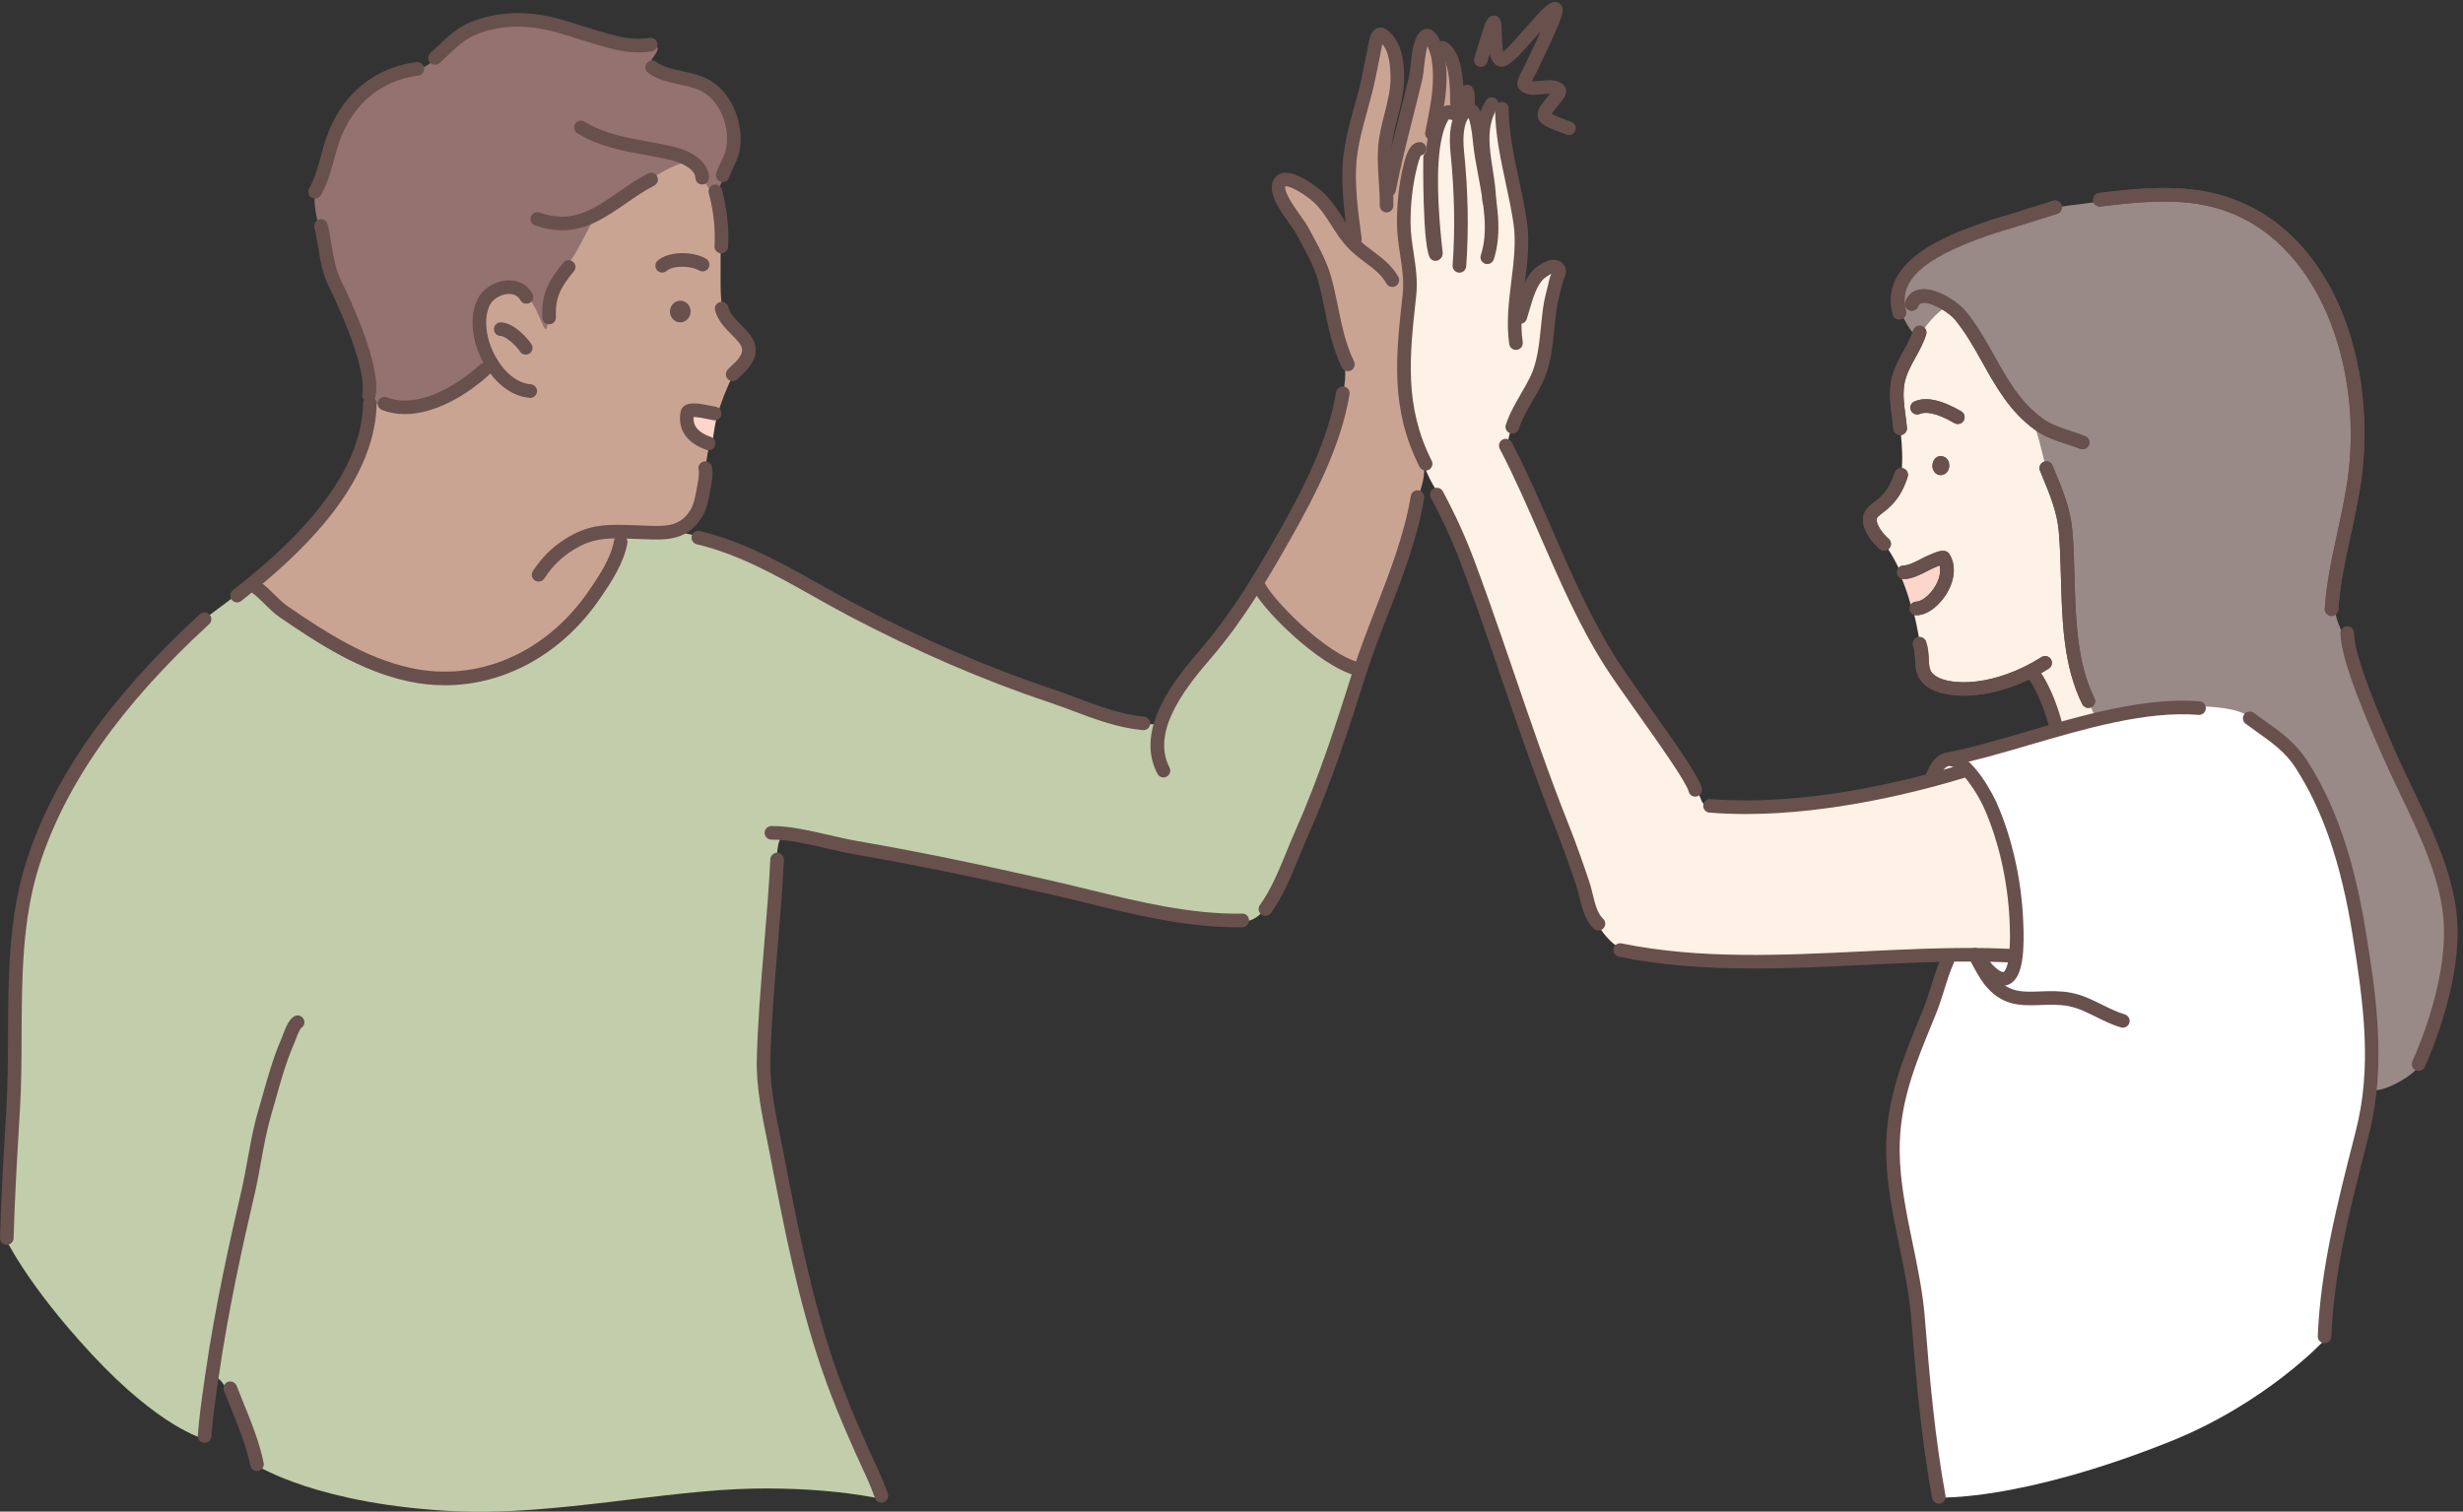 <?xml version="1.0" encoding="UTF-8"?><svg xmlns="http://www.w3.org/2000/svg" xmlns:xlink="http://www.w3.org/1999/xlink" height="307.6" preserveAspectRatio="xMidYMid meet" version="1.0" viewBox="-0.0 -0.4 501.1 307.6" width="501.1" zoomAndPan="magnify"><rect x="-0.0" y="-0.4" width="501.1" height="307.6" fill="#333333" stroke="none"/><defs><clipPath id="a"><path d="M 1 107 L 277 107 L 277 307.23 L 1 307.23 Z M 1 107"/></clipPath></defs><g><g id="change1_1"><path d="M 75.324 79.703 C 75.324 61.082 103.445 20.781 122.492 20.781 C 131.684 20.781 140.762 26.574 144.336 34.988 C 148.168 44.012 145.672 57.152 147.098 63.172 C 147.527 64.992 152.559 68.758 152.512 70.562 C 152.449 72.91 150.656 73.332 148.957 76.391 C 147.199 79.555 143.406 89.961 143.355 98 C 143.336 101.316 143.461 109.18 129.047 108.02 C 127.086 107.863 126.25 107.785 125.129 113.289 C 124.191 117.891 105.309 142.43 98.551 142.023 C 88.633 141.434 58.984 129.051 51.633 118.688 C 50.668 117.328 55.965 114.867 63.297 107.191 C 69.383 100.824 75.324 91.109 75.324 79.703" fill="#c9a493" fill-rule="evenodd"/></g><g id="change1_2"><path d="M 255.504 118.617 C 255.504 118.617 263.773 105.188 266.109 99.836 C 268.445 94.484 272.535 85.434 273.02 81.539 C 273.508 77.648 274.09 76.094 273.312 72.492 C 272.535 68.891 271.66 64.316 270.004 59.16 C 268.352 54 269.031 53.223 266.305 48.844 C 263.582 44.465 262.414 43.59 261.148 40.766 C 259.883 37.945 259.492 35.219 262.121 36.289 C 264.75 37.359 267.375 38.723 269.227 40.766 C 271.074 42.809 272.727 45.633 273.898 46.898 C 275.062 48.16 275.648 46.02 275.258 43.102 C 274.871 40.184 274.383 35.316 274.578 32.398 C 274.77 29.477 275.648 26.168 276.621 22.082 C 277.594 17.992 278.957 14.395 279.348 11.57 C 279.734 8.75 280.414 5.344 281.875 7.68 C 283.336 10.016 284.895 11.961 284.504 15.27 C 284.113 18.578 282.656 23.539 282.266 26.754 C 281.875 29.965 281.777 32.883 282.07 35.805 C 282.363 38.723 283.434 34.441 284.211 31.23 C 284.992 28.02 286.449 21.887 286.938 19.551 C 287.422 17.215 288.363 11.715 288.867 9.219 C 289.371 6.719 290.273 5.77 291.047 7.758 C 291.82 9.746 293.082 11.004 293.773 9.984 C 294.465 8.969 295.129 10.27 295.535 11.562 C 295.945 12.855 295.922 14.27 296.379 16.461 C 296.832 18.652 296.711 20.082 297.605 19.082 C 298.5 18.082 298.906 18.422 298.957 19.672 C 299.008 20.922 298.457 21.863 297.938 22.402 C 297.422 22.938 296.723 23.301 295.633 22.773 C 294.539 22.242 293.977 22.484 293.211 23.668 C 292.445 24.848 292.215 26.242 291.684 28.242 C 291.148 30.238 291.262 30.625 290.195 30.242 C 289.125 29.863 287.453 29.332 286.824 32.801 C 286.195 36.266 284.934 40.047 285.406 44.141 C 285.879 48.238 287.062 51.309 286.902 54.934 C 286.746 58.559 285.957 62.73 285.562 68.09 C 285.172 73.445 284.305 75.887 286.035 81.559 C 287.77 87.23 289.266 89.75 289.66 93.297 C 290.055 96.84 289.266 98.18 288.242 101.883 C 287.219 105.582 284.828 114.91 282.84 119.676 C 280.848 124.441 278.332 131.793 277.293 134.262 C 276.254 136.73 275.977 135.305 273.793 134.695 C 271.605 134.086 267.781 131.359 264.867 128.672 C 261.957 125.98 259.238 123.746 258.023 121.918 C 256.816 120.094 255.504 118.617 255.504 118.617" fill="#c9a493" fill-rule="evenodd"/></g><g id="change2_1"><path d="M 386.828 95.953 C 387.477 90.746 386.172 84.039 385.922 81.449 C 385.457 76.738 386.008 74.977 390 68.184 C 391.633 65.402 393.898 61.051 398.297 61.051 C 411.664 61.051 439.875 81.887 439.875 98.762 C 439.875 107.945 442.93 132.367 437.051 144.547 C 433.043 152.848 419.832 153.191 418.469 148.027 C 417.418 144.039 414.168 135.738 413.188 136.312 C 409.852 138.266 402.703 140.512 396.59 139.648 C 388.648 138.523 391.16 133.844 390.695 130.973 C 388.695 118.574 385.527 112.777 382.398 109.023 C 379.914 106.039 379.551 104.715 381.375 103.035 C 384.82 99.855 386.676 97.16 386.828 95.953" fill="#fef1e5" fill-rule="evenodd"/></g><g id="change2_2"><path d="M 409.344 194.191 C 407.152 193.914 401.125 193.422 397.434 193.832 C 393.746 194.242 385.438 194.488 380.953 194.625 C 376.469 194.762 366.898 195.305 363.266 195.105 C 359.633 194.906 353.23 195.363 348.785 195.09 C 344.336 194.816 336.262 193.816 332.801 193.508 C 329.34 193.199 326.875 190.93 324.523 186.906 C 322.176 182.879 322.035 178.168 320.504 175.156 C 318.969 172.145 315.91 162.242 313.781 157.559 C 311.656 152.875 308.418 142.316 306.723 137.191 C 305.023 132.066 302.309 124.16 300.324 118.293 C 298.344 112.43 295.008 104.984 293.316 101.508 C 291.629 98.031 290.926 97.824 289.277 93.086 C 287.629 88.344 285.992 82.527 285.781 78.672 C 285.57 74.82 285.699 68.918 286.148 65.684 C 286.602 62.449 286.645 57.496 286.5 55.566 C 286.355 53.637 285.832 50.555 285.598 46.059 C 285.363 41.562 285.805 35.77 286.859 32.91 C 287.918 30.047 290.652 28.938 290.848 30.312 C 291.043 31.688 291.527 28.055 292.473 25.586 C 293.414 23.113 294.398 21.043 295.582 22.109 C 296.762 23.172 297.527 22.684 298.707 21.988 C 299.887 21.297 300.121 22.277 300.656 24.32 C 301.191 26.367 301.988 24.602 302.785 22.836 C 303.582 21.07 304.988 19.68 305.184 21.934 C 305.379 24.188 306.75 30.305 307.016 32.645 C 307.285 34.984 309.102 40.582 309.363 43.883 C 309.625 47.18 309.57 47.812 309.191 52.016 C 308.812 56.215 308.781 59.246 308.637 61.711 C 308.496 64.176 309.328 62.016 310.488 59.801 C 311.645 57.59 311.285 55.398 313.43 54.633 C 315.574 53.867 317.145 52.41 316.707 54.609 C 316.27 56.805 315.309 60.395 315.137 63.176 C 314.969 65.957 314.617 69.84 314.082 72.27 C 313.543 74.695 313.176 76.98 311.23 80.004 C 309.277 83.023 307.258 86.836 306.922 88.805 C 306.586 90.77 308.434 94.797 310.074 98.066 C 311.719 101.34 314.254 105.797 315.676 110 C 317.098 114.203 320.016 120.953 321.887 124.41 C 323.762 127.867 327.016 134.113 329.418 137.316 C 331.816 140.52 334.996 144.605 338.191 149.477 C 341.391 154.348 343.629 157.453 345.156 160.234 C 346.68 163.016 345.617 163.516 349.168 163.773 C 352.723 164.031 361.449 163.977 365.238 163.379 C 369.027 162.785 375.449 162.254 380.859 161.09 C 386.27 159.93 391.051 159.18 394.594 158.051 C 398.133 156.922 399.969 154.945 401.586 157.801 C 403.203 160.656 405.621 164.992 407.027 169.164 C 408.43 173.336 409.402 178.27 409.988 183.035 C 410.566 187.801 411.535 194.469 409.344 194.191" fill="#fef1e5" fill-rule="evenodd"/></g><g id="change3_1"><path d="M 145.957 83.637 C 145.957 83.637 141.34 82.965 140.441 83.074 C 139.547 83.188 139.289 84.492 139.887 85.945 C 140.48 87.398 141.34 88.703 142.977 89.449 C 144.617 90.195 145.062 90.156 145.027 89.301 C 144.988 88.441 145.957 83.637 145.957 83.637" fill="#fcd5cb" fill-rule="evenodd"/></g><g id="change3_2"><path d="M 388.953 123.488 C 388.953 123.488 388.148 120.059 386.578 116.543 C 386.355 116.047 387.508 116.184 389.391 115.391 C 391.273 114.594 392.793 113.734 393.891 113.363 C 394.988 112.992 396.191 113.379 395.98 115.062 C 395.77 116.742 395.566 117.793 394.75 119.789 C 394.023 121.559 393.145 122.578 391.863 123.039 C 390.578 123.496 388.953 123.488 388.953 123.488" fill="#fcd5cb" fill-rule="evenodd"/></g><g id="change4_1"><path d="M 85.055 13.688 C 86.324 13.266 87.348 12.844 88.977 11.152 C 90.609 9.465 92.719 7.535 94.711 6.266 C 96.703 5 101.469 3.973 103.883 3.672 C 106.297 3.371 109.859 3.551 113.477 4.879 C 117.098 6.207 116.012 5.906 121.141 7.23 C 126.27 8.559 127.961 9.344 130.676 8.859 C 133.391 8.379 134.414 8.98 133.453 10.43 C 132.484 11.879 131.566 12.816 133.199 13.781 C 134.828 14.746 136.379 15.051 139.516 15.773 C 142.652 16.496 144.836 17.434 146.043 19.004 C 147.246 20.57 147.977 21.23 148.582 23.809 C 149.188 26.391 150.078 28.785 149.199 30.816 C 148.32 32.844 147.59 35.438 146.824 36.699 C 146.055 37.965 146.164 40.926 145.289 39.5 C 144.41 38.074 143.586 37.305 143.035 35.77 C 142.488 34.23 142.598 33.297 140.844 32.695 C 139.086 32.09 135.465 34.176 133.27 35.438 C 131.074 36.699 129.812 37.805 127.035 39.648 C 124.258 41.492 122.539 41.828 120.938 44.18 C 119.332 46.531 118.281 49.285 116.719 51.672 C 115.148 54.062 114.676 54.688 113.516 56.965 C 112.352 59.238 111.473 60.195 111.523 62.727 C 111.57 65.254 111.359 67.746 110.547 65.988 C 109.734 64.234 108.695 61.234 107.371 60.215 C 106.047 59.191 103.582 56.895 101.758 58 C 99.926 59.109 98.098 59.262 97.961 61.754 C 97.824 64.246 97.547 68.133 98.547 70.289 C 99.543 72.449 99.988 73.254 98.855 74.395 C 97.727 75.535 95.488 77.359 92.984 78.914 C 90.477 80.473 86.551 82.098 84.25 82.23 C 81.949 82.367 77.684 82.301 76.266 81.621 C 74.84 80.945 75.426 79.379 75.109 77.355 C 74.789 75.336 73.762 70.938 72.809 68.441 C 71.855 65.941 70.273 62.457 68.57 58.492 C 66.867 54.531 66.867 52.828 65.957 49.734 C 65.043 46.645 63.633 41.52 64.086 39.344 C 64.543 37.164 65.375 35.711 66.117 32.977 C 66.859 30.242 68.414 25.426 69.637 23.172 C 70.852 20.922 73.949 17.812 76.234 16.512 C 78.523 15.211 79.895 14.488 81.551 14.16 C 83.207 13.84 83.789 14.109 85.055 13.688" fill="#94726f" fill-rule="evenodd"/></g><g id="change5_1"><path d="M 390.734 67.758 C 391.449 66.051 394.285 63.016 395.43 62.418 C 396.574 61.82 397.625 61.953 398.918 63.672 C 400.215 65.391 402.008 68.824 403.184 71.043 C 404.363 73.258 406.844 77.117 408.312 79.363 C 409.773 81.605 411.316 83.055 412.91 84.656 C 414.508 86.254 415.246 91.367 416.246 94.469 C 417.242 97.57 418.559 99.199 419.293 102.773 C 420.031 106.352 420.375 108.031 420.504 112.516 C 420.629 116.996 420.555 122.031 420.926 126.246 C 421.301 130.457 421.391 132.867 422.316 135.84 C 423.246 138.812 425.383 143.613 425.977 144.789 C 426.562 145.969 427.922 145.484 431.781 144.738 C 435.641 143.988 438.883 142.977 443.09 143.277 C 447.297 143.582 454.375 143.781 457.836 146.066 C 461.297 148.352 463.141 148.57 465.648 151.781 C 468.152 154.992 469.207 155.648 471.691 161.289 C 474.172 166.93 474.961 167.863 476.699 174.746 C 478.438 181.629 480.227 190.141 480.902 196.055 C 481.578 201.969 482.512 205.406 482.371 210.73 C 482.23 216.059 482.371 217.883 482.133 220.566 C 481.895 223.25 490.367 219.352 492.152 216.492 C 493.938 213.637 494.688 210.074 495.766 206.957 C 496.84 203.84 498.883 197.27 498.625 193.215 C 498.363 189.16 499 184.594 497.246 179.348 C 495.488 174.098 492.215 166.301 490.043 161.578 C 487.867 156.855 485.461 151.887 483.551 147.68 C 481.641 143.469 479.59 137.504 478.484 133.434 C 477.379 129.363 474.883 126.168 474.996 122.562 C 475.113 118.957 475.867 113.32 476.625 109.598 C 477.379 105.879 478.195 101.867 478.777 97.738 C 479.355 93.609 480.098 87.973 479.602 83.949 C 479.113 79.926 478.312 71.516 476.133 66.684 C 473.949 61.852 473.023 57.605 469.992 53.758 C 466.965 49.902 463.043 45.688 458.363 43.59 C 453.684 41.492 451.328 39.949 447.984 39.703 C 444.641 39.457 439.621 38.781 435.984 39.449 C 432.355 40.121 432.328 39.441 428.59 40.289 C 424.855 41.141 420.953 41.234 418.23 41.887 C 415.512 42.539 407.371 44.535 403.77 46.035 C 400.164 47.531 395.66 49.32 393.145 50.949 C 390.629 52.578 387.617 54.77 386.719 56.824 C 385.82 58.879 385.637 59.891 386.383 62.246 C 387.125 64.602 390.02 69.461 390.734 67.758" fill="#998987" fill-rule="evenodd"/></g><g id="change6_1"><path d="M 392.98 158.008 C 393.664 156.578 393.605 154.816 396.121 154.055 C 398.641 153.289 401.93 152.574 404.832 151.734 C 407.73 150.891 415.879 148.719 420.152 147.691 C 424.418 146.668 430.293 144.82 434.797 144.047 C 439.301 143.277 443.023 143.148 446.777 143.281 C 450.531 143.414 455.512 143.695 457.578 145.504 C 459.648 147.316 463.316 149.285 464.961 151.074 C 466.609 152.863 468.984 156.012 470.48 158.953 C 471.977 161.895 475.141 169.395 475.938 172.129 C 476.738 174.859 478.473 181.539 479.176 185.758 C 479.879 189.977 480.965 198.539 481.539 202.758 C 482.113 206.973 482.816 214.961 482.305 219.371 C 481.797 223.781 480.504 230.629 479.32 235.293 C 478.133 239.961 475.281 250.617 474.652 255.492 C 474.027 260.367 472.836 272.375 472.836 272.375 C 472.836 272.375 461.027 285.16 441.406 292.98 C 410.855 305.16 394.465 304.32 394.465 304.32 C 394.465 304.32 394.234 303.164 393.844 301.039 C 392.488 293.66 391.281 283.434 390.941 277.617 C 390.594 271.805 390.477 267.359 389.832 263.738 C 389.184 260.121 387.805 254.855 387.039 250.168 C 386.273 245.484 385.012 240.453 384.938 236.027 C 384.863 231.598 384.965 228.211 385.953 223.805 C 386.941 219.395 387.723 216.797 389.594 212.621 C 391.469 208.453 392.043 207 393.457 202.875 C 394.875 198.754 395.258 196.133 395.777 194.816 C 396.301 193.508 397.047 193.691 398.887 193.562 C 400.727 193.43 406.113 193.961 408.016 194.051 C 409.914 194.145 410.348 193.676 410.164 190.73 C 409.973 187.789 409.723 181.594 409.223 178.273 C 408.723 174.953 407.531 169.758 406.531 166.754 C 405.531 163.746 403.652 160.805 402.273 159.055 C 400.895 157.301 400.332 155.859 398.645 156.551 C 396.953 157.238 392.297 159.438 392.98 158.008" fill="#fff" fill-rule="evenodd"/></g><g clip-path="url(#a)" id="change7_1"><path d="M 40.734 126.18 C 40.734 126.18 48.938 120.074 50.09 119.172 C 51.242 118.266 52.266 119.543 53.418 120.699 C 54.566 121.852 58.184 124.941 60.812 126.652 C 63.434 128.359 69.094 131.605 72.758 133.363 C 76.422 135.121 80.863 137.121 84.996 137.469 C 89.129 137.816 93.562 137.961 96.621 137.285 C 99.68 136.609 104.598 135.223 107.816 132.984 C 111.035 130.746 113.91 128.684 116.188 126.301 C 118.469 123.914 119.449 122.664 121.371 119.648 C 123.289 116.633 125.184 113.586 125.566 111.684 C 125.953 109.777 125.41 108.207 127.285 108.23 C 129.164 108.254 133 108.773 135.449 108.238 C 137.898 107.703 139.773 108.137 142.004 108.738 C 144.234 109.344 147.906 110.629 152.867 113.074 C 157.828 115.523 164.891 119.391 170.188 122.215 C 175.488 125.039 181.656 128.129 185.855 130.121 C 190.055 132.117 197.863 135.332 202.234 137.227 C 206.602 139.121 211.105 140.34 214.215 141.586 C 217.32 142.832 219.195 143.797 222.781 144.699 C 226.371 145.598 229.93 146.977 232.375 146.922 C 234.824 146.871 235.465 147.508 236.527 145.379 C 237.594 143.25 239.043 140.121 241.777 136.496 C 244.512 132.875 246.398 131.062 249.027 127.691 C 251.652 124.32 253 121.879 254.234 120.074 C 255.469 118.27 255.555 118.715 256.188 120.055 C 256.824 121.395 259.695 124.391 262.512 126.871 C 265.328 129.352 266.887 131.473 269.602 132.949 C 272.312 134.426 274.062 135.449 275.258 135.938 C 276.453 136.43 276.137 136.637 275.68 137.934 C 275.223 139.227 273.773 145.465 271.996 149.977 C 270.219 154.488 269.402 157.082 267.516 162.105 C 265.625 167.125 264.164 169.371 262.555 173.629 C 260.945 177.891 259.309 181.402 257.867 183.734 C 256.422 186.066 254.977 186.941 252.918 187.199 C 250.859 187.461 244.477 187.395 237.301 186.004 C 230.125 184.621 225.719 183.316 220.336 182.008 C 214.953 180.703 207.938 179.316 203.125 178.176 C 198.312 177.035 192.93 176.055 187.301 174.914 C 181.676 173.773 179.801 174.098 175.23 172.957 C 170.664 171.816 167.078 170.836 162.918 170.102 C 158.758 169.367 158.473 169.391 158.027 173.836 C 157.582 178.281 157.191 183.961 156.707 189.422 C 156.223 194.883 155.801 200.414 155.496 203.93 C 155.195 207.441 154.566 214.414 154.988 217.758 C 155.418 221.102 155.598 225.723 156.57 230.039 C 157.543 234.355 159.551 245.176 160.34 248.641 C 161.129 252.102 163.277 262.766 165.605 269.801 C 167.934 276.836 167.895 279.832 170.559 285.074 C 173.227 290.316 176.328 298.25 177.25 300.215 C 178.176 302.176 179.34 304.641 179.34 304.641 C 179.34 304.641 169.621 302.262 153.547 302.508 C 135.445 302.789 112.707 308.008 92.93 307.133 C 64.867 305.887 52.207 297.789 52.207 297.789 C 52.207 297.789 51.668 296.176 50.539 292.906 C 49.41 289.633 47.672 285.395 46.688 283.34 C 45.703 281.285 43.359 277.762 42.77 281.535 C 42.184 285.309 41.441 292.355 41.441 292.355 C 41.441 292.355 32.738 290.305 18.668 275.172 C 5.348 260.84 1.008 251.387 1.008 251.387 C 1.008 251.387 1.023 246.453 1.207 241.258 C 1.395 236.059 2.609 220.953 2.625 214.492 C 2.637 208.023 2.316 202.691 2.652 197.66 C 2.984 192.629 3.848 183.465 5.246 178.258 C 6.641 173.055 10.949 163.16 13.844 158.52 C 16.738 153.883 20.988 147.355 24.504 143.148 C 28.016 138.938 30.672 136.059 33.645 132.984 C 36.621 129.906 40.734 126.18 40.734 126.18" fill="#c2cdab" fill-rule="evenodd"/></g><g id="change8_1"><path d="M 393.816 94.273 C 393.805 94.434 393.883 94.625 394.023 94.785 L 394.801 94.105 L 394.914 93.52 C 394.617 93.484 394.309 93.598 394.09 93.793 C 393.93 93.934 393.828 94.113 393.816 94.273 Z M 394.93 94.578 L 394.812 95.164 C 395.422 95.215 395.887 94.75 395.914 94.418 L 395.195 94.363 L 395.914 94.406 C 395.926 94.254 395.848 94.059 395.707 93.898 Z M 394.805 96.281 C 394.781 96.281 394.758 96.281 394.734 96.277 C 394.316 96.254 393.914 96.055 393.625 95.719 C 393.285 95.332 393.113 94.785 393.156 94.219 C 393.23 93.145 394.008 92.332 394.984 92.406 C 395.355 92.43 395.863 92.688 396.105 92.965 C 396.445 93.352 396.613 93.895 396.574 94.457 C 396.539 95.02 396.301 95.535 395.918 95.871 C 395.66 96.102 395.168 96.281 394.805 96.281" fill="#68504d"/></g><g id="change8_2"><path d="M 398.32 85.883 C 398.082 85.883 397.844 85.824 397.625 85.695 C 393.648 83.379 391.602 83.402 390.59 83.828 C 389.883 84.121 389.074 83.797 388.777 83.094 C 388.477 82.391 388.809 81.578 389.512 81.281 C 391.871 80.285 394.977 80.949 399.02 83.305 C 399.68 83.688 399.902 84.535 399.52 85.195 C 399.262 85.637 398.797 85.883 398.32 85.883" fill="#68504d"/></g><g id="change8_3"><path d="M 386.586 88.145 C 385.875 88.145 385.273 87.598 385.211 86.875 C 385.133 85.977 385.016 85.117 384.906 84.27 C 384.629 82.215 384.344 80.086 384.668 77.652 C 385.012 75.109 386.164 73.027 387.281 71.016 C 388.062 69.605 388.797 68.277 389.23 66.852 C 389.453 66.121 390.215 65.711 390.957 65.93 C 391.688 66.152 392.102 66.926 391.879 67.656 C 391.359 69.363 390.516 70.883 389.703 72.355 C 388.664 74.227 387.688 75.996 387.41 78.023 C 387.133 80.086 387.383 81.938 387.648 83.902 C 387.766 84.789 387.887 85.695 387.969 86.641 C 388.031 87.402 387.469 88.074 386.707 88.137 C 386.664 88.141 386.629 88.145 386.586 88.145" fill="#68504d"/></g><g id="change8_4"><path d="M 383.332 111.656 C 383.016 111.656 382.699 111.551 382.438 111.328 C 382.281 111.195 378.512 107.977 379.117 104.652 C 379.367 103.289 380.348 102.535 381.297 101.801 C 382.641 100.766 384.316 99.477 385.477 95.801 C 385.707 95.07 386.484 94.664 387.211 94.898 C 387.941 95.129 388.344 95.906 388.117 96.637 C 386.691 101.141 384.461 102.855 382.988 103.992 C 382.289 104.527 381.895 104.848 381.84 105.148 C 381.609 106.41 383.277 108.418 384.223 109.215 C 384.805 109.707 384.879 110.578 384.391 111.164 C 384.113 111.488 383.727 111.656 383.332 111.656" fill="#68504d"/></g><g id="change8_5"><path d="M 399.535 141.156 C 396.355 141.156 393.832 140.492 392.332 139.5 C 389.824 137.848 389.723 135.707 389.637 133.816 C 389.59 132.867 389.551 131.973 389.238 131.059 C 388.988 130.336 389.375 129.547 390.098 129.301 C 390.82 129.051 391.609 129.438 391.852 130.16 C 392.293 131.449 392.352 132.641 392.402 133.688 C 392.484 135.508 392.578 136.348 393.855 137.191 C 396.883 139.191 405.801 139.34 415.344 133.316 C 415.992 132.906 416.844 133.102 417.254 133.746 C 417.66 134.395 417.465 135.246 416.82 135.656 C 410.426 139.688 404.258 141.156 399.535 141.156" fill="#68504d"/></g><g id="change8_6"><path d="M 146.758 51.156 C 146.73 51.156 146.703 51.156 146.676 51.156 C 145.914 51.113 145.328 50.461 145.375 49.695 C 145.57 46.207 145.164 42.473 144.203 38.902 C 144 38.164 144.438 37.406 145.176 37.207 C 145.902 37.008 146.672 37.441 146.871 38.18 C 147.914 42.035 148.352 46.07 148.137 49.852 C 148.094 50.59 147.484 51.156 146.758 51.156" fill="#68504d"/></g><g id="change8_7"><path d="M 149.062 77.156 C 148.738 77.156 148.414 77.043 148.152 76.816 C 147.574 76.312 147.516 75.441 148.02 74.863 C 148.359 74.473 148.738 74.117 149.117 73.762 C 149.547 73.363 149.945 72.992 150.246 72.586 C 151.656 70.68 150.988 69.84 148.855 67.699 C 147.527 66.367 146.027 64.863 145.484 62.738 C 145.297 61.996 145.746 61.242 146.488 61.059 C 147.227 60.867 147.98 61.316 148.168 62.059 C 148.52 63.449 149.684 64.613 150.812 65.742 C 152.734 67.672 155.367 70.312 152.469 74.23 C 152.02 74.84 151.504 75.32 151.004 75.785 C 150.691 76.074 150.379 76.363 150.105 76.684 C 149.832 76.996 149.445 77.156 149.062 77.156" fill="#68504d"/></g><g id="change8_8"><path d="M 109.574 117.945 C 109.316 117.945 109.055 117.875 108.824 117.727 C 108.184 117.309 108 116.453 108.414 115.812 C 110.531 112.543 113.242 110.082 116.715 108.285 C 120.75 106.195 124.434 106.324 128.34 106.457 L 131.152 106.555 C 135.355 106.73 138.391 106.855 140.523 103.273 C 141.152 102.219 141.418 100.797 141.672 99.418 L 141.809 98.695 C 141.992 97.75 142.336 95.992 142.141 95.215 C 141.949 94.473 142.395 93.719 143.137 93.531 C 143.883 93.336 144.633 93.789 144.82 94.531 C 145.172 95.91 144.797 97.828 144.523 99.227 L 144.391 99.922 C 144.105 101.465 143.781 103.211 142.902 104.691 C 139.926 109.688 135.402 109.5 131.039 109.32 L 128.246 109.223 C 124.402 109.09 121.375 108.988 117.984 110.742 C 114.91 112.336 112.609 114.422 110.738 117.316 C 110.473 117.723 110.027 117.945 109.574 117.945" fill="#68504d"/></g><g id="change8_9"><path d="M 137.734 62.938 C 137.734 62.938 137.734 62.941 137.734 62.941 C 137.734 62.941 137.734 62.938 137.734 62.938 Z M 138.391 65.191 C 138.34 65.191 138.289 65.188 138.238 65.184 C 137.09 65.102 136.223 64.047 136.305 62.84 C 136.348 62.242 136.625 61.68 137.066 61.297 C 137.488 60.934 138.023 60.762 138.559 60.789 C 139.148 60.836 139.691 61.137 140.051 61.613 C 140.379 62.047 140.535 62.59 140.496 63.145 C 140.449 63.742 140.172 64.301 139.73 64.684 C 139.352 65.016 138.879 65.191 138.391 65.191" fill="#68504d"/></g><g id="change8_10"><path d="M 134.719 55.066 C 134.332 55.066 133.945 54.902 133.672 54.586 C 133.172 54.008 133.234 53.133 133.812 52.633 C 136.176 50.59 141.129 50.758 143.648 52.254 C 144.309 52.641 144.527 53.492 144.133 54.148 C 143.746 54.805 142.898 55.02 142.242 54.633 C 140.625 53.672 136.988 53.539 135.621 54.727 C 135.363 54.953 135.039 55.066 134.719 55.066" fill="#68504d"/></g><g id="change8_11"><path d="M 107.879 80.559 C 107.844 80.559 107.809 80.559 107.773 80.555 C 104.223 80.297 100.734 77.684 98.438 73.57 C 95.898 69.023 95.426 63.82 97.242 60.324 C 98.34 58.207 100.895 56.691 103.457 56.645 C 105.562 56.605 107.312 57.59 108.301 59.34 C 108.676 60.004 108.441 60.848 107.777 61.223 C 107.105 61.605 106.266 61.367 105.891 60.703 C 105.406 59.844 104.629 59.41 103.578 59.41 C 103.555 59.41 103.531 59.41 103.504 59.41 C 101.992 59.441 100.32 60.398 99.699 61.598 C 98.32 64.25 98.785 68.52 100.852 72.223 C 102.695 75.52 105.359 77.605 107.977 77.797 C 108.738 77.852 109.312 78.516 109.258 79.277 C 109.203 80.004 108.594 80.559 107.879 80.559" fill="#68504d"/></g><g id="change8_12"><path d="M 106.961 71.773 C 106.5 71.773 106.051 71.543 105.785 71.121 C 104.977 69.824 102.832 67.992 101.836 67.961 C 101.07 67.941 100.469 67.305 100.492 66.539 C 100.516 65.777 101.195 65.129 101.914 65.195 C 104.578 65.273 107.406 68.492 108.133 69.656 C 108.539 70.305 108.34 71.16 107.691 71.562 C 107.465 71.707 107.211 71.773 106.961 71.773" fill="#68504d"/></g><g id="change8_13"><path d="M 88.508 12.785 C 88.133 12.785 87.754 12.633 87.48 12.328 C 86.969 11.762 87.016 10.887 87.582 10.375 C 88.102 9.91 88.605 9.426 89.113 8.945 C 90.965 7.18 92.879 5.355 95.402 4.25 C 100.785 1.887 107.359 1.617 113.914 3.496 C 115.609 3.98 117.113 4.453 118.578 4.914 C 120.883 5.641 123.059 6.324 125.719 6.973 C 127.891 7.5 130.297 7.625 132.141 7.305 C 132.906 7.18 133.613 7.68 133.742 8.434 C 133.871 9.188 133.367 9.902 132.613 10.031 C 130.383 10.422 127.629 10.285 125.066 9.66 C 122.312 8.992 120.094 8.293 117.746 7.555 C 116.305 7.102 114.82 6.633 113.152 6.156 C 107.215 4.461 101.309 4.68 96.516 6.781 C 94.434 7.691 92.777 9.273 91.02 10.949 C 90.496 11.449 89.969 11.949 89.434 12.43 C 89.172 12.668 88.84 12.785 88.508 12.785" fill="#68504d"/></g><g id="change8_14"><path d="M 64.082 40.012 C 63.844 40.012 63.598 39.949 63.379 39.816 C 62.719 39.426 62.504 38.578 62.898 37.922 C 64.035 36.008 64.715 33.492 65.375 31.059 C 65.551 30.406 65.723 29.77 65.902 29.152 C 68.68 19.555 75.543 13.395 84.734 12.25 C 85.48 12.152 86.184 12.691 86.277 13.449 C 86.371 14.211 85.836 14.902 85.074 14.992 C 77.031 15.996 71.016 21.438 68.559 29.922 C 68.387 30.523 68.219 31.145 68.047 31.781 C 67.34 34.395 66.605 37.098 65.273 39.336 C 65.016 39.77 64.555 40.012 64.082 40.012" fill="#68504d"/></g><g id="change8_15"><path d="M 75.062 81.328 C 74.977 81.328 74.891 81.32 74.805 81.305 C 74.055 81.164 73.559 80.441 73.699 79.688 C 74.508 75.422 70.547 65.309 66.914 57.945 C 65.613 55.312 65.172 52.594 64.746 49.965 C 64.527 48.625 64.305 47.242 63.965 45.914 C 63.777 45.172 64.227 44.422 64.969 44.234 C 65.715 44.043 66.461 44.492 66.648 45.234 C 67.016 46.68 67.25 48.125 67.477 49.523 C 67.887 52.062 68.277 54.461 69.395 56.723 C 71.34 60.66 77.59 73.996 76.418 80.203 C 76.293 80.867 75.715 81.328 75.062 81.328" fill="#68504d"/></g><g id="change8_16"><path d="M 423.703 91.016 C 423.531 91.016 423.359 90.984 423.191 90.918 C 422.293 90.562 421.371 90.262 420.449 89.961 C 418.277 89.254 416.035 88.52 414.023 87.07 C 408.949 83.422 406.094 78.32 403.336 73.391 C 401.641 70.359 399.887 67.227 397.648 64.527 C 396.699 63.387 393.023 60.922 391.086 61.234 C 390.723 61.293 390.434 61.438 390.227 61.965 C 389.945 62.676 389.133 63.02 388.43 62.738 C 387.719 62.453 387.371 61.652 387.652 60.941 C 388.191 59.59 389.258 58.723 390.656 58.504 C 394.074 57.984 398.625 61.371 399.777 62.762 C 402.176 65.652 403.996 68.898 405.75 72.039 C 408.48 76.922 411.062 81.531 415.641 84.824 C 417.305 86.023 419.25 86.656 421.309 87.328 C 422.285 87.648 423.262 87.969 424.215 88.348 C 424.922 88.629 425.27 89.434 424.988 90.145 C 424.773 90.688 424.254 91.016 423.703 91.016" fill="#68504d"/></g><g id="change8_17"><path d="M 386.434 64.602 C 385.824 64.602 385.266 64.199 385.098 63.582 C 382.094 52.562 396.496 47.41 403.418 44.938 C 404.738 44.465 406.004 44.09 407.289 43.711 C 408.09 43.473 408.895 43.234 409.723 42.969 C 411.059 42.543 412.383 42.129 413.707 41.719 C 415.035 41.309 416.363 40.895 417.699 40.469 C 418.426 40.238 419.207 40.637 419.438 41.363 C 419.672 42.09 419.273 42.867 418.543 43.102 C 417.199 43.531 415.863 43.945 414.527 44.363 C 413.211 44.77 411.895 45.18 410.566 45.602 C 409.719 45.875 408.895 46.121 408.074 46.363 C 406.84 46.727 405.621 47.086 404.352 47.539 C 394.527 51.055 385.719 55.34 387.77 62.855 C 387.969 63.594 387.535 64.352 386.797 64.555 C 386.676 64.586 386.555 64.602 386.434 64.602" fill="#68504d"/></g><g id="change8_18"><path d="M 474.367 124.938 C 474.336 124.938 474.309 124.938 474.281 124.938 C 473.52 124.891 472.938 124.234 472.984 123.473 C 473.289 118.371 474.434 113.086 475.543 107.973 C 476.578 103.199 477.648 98.262 478.051 93.438 C 479.965 70.477 469.637 44.312 446.719 41.047 C 440.359 40.141 433.684 40.836 427.391 41.621 C 426.645 41.723 425.945 41.18 425.848 40.422 C 425.754 39.66 426.289 38.969 427.051 38.875 C 433.523 38.066 440.402 37.352 447.109 38.309 C 471.969 41.852 482.879 68.84 480.805 93.668 C 480.391 98.672 479.301 103.699 478.246 108.559 C 477.109 113.801 476.035 118.75 475.742 123.637 C 475.699 124.371 475.09 124.938 474.367 124.938" fill="#68504d"/></g><g id="change8_19"><path d="M 424.871 143.652 C 424.359 143.652 423.871 143.371 423.629 142.883 C 419.789 135.09 419.543 125.957 419.301 117.129 C 419.211 113.828 419.125 110.707 418.859 107.703 C 418.508 103.75 417.012 100.152 415.434 96.34 L 415.035 95.379 C 414.746 94.676 415.082 93.863 415.789 93.574 C 416.492 93.281 417.301 93.617 417.594 94.324 L 417.988 95.277 C 419.582 99.117 421.223 103.086 421.613 107.457 C 421.887 110.547 421.977 113.707 422.066 117.055 C 422.297 125.586 422.539 134.41 426.109 141.66 C 426.449 142.344 426.168 143.176 425.48 143.512 C 425.285 143.609 425.078 143.652 424.871 143.652" fill="#68504d"/></g><g id="change8_20"><path d="M 418.094 148.047 C 417.488 148.047 416.93 147.645 416.762 147.031 C 415.75 143.387 414.285 139.992 412.738 137.723 C 412.309 137.094 412.473 136.23 413.105 135.801 C 413.738 135.371 414.598 135.535 415.027 136.168 C 416.762 138.715 418.324 142.309 419.426 146.293 C 419.633 147.027 419.199 147.789 418.465 147.996 C 418.34 148.027 418.215 148.047 418.094 148.047" fill="#68504d"/></g><g id="change8_21"><path d="M 144.188 91.215 C 144.039 91.215 143.891 91.188 143.738 91.141 C 139.684 89.754 137.77 86.906 138.488 83.332 C 138.586 82.844 138.875 82.414 139.305 82.133 C 140.348 81.445 141.996 81.621 144.883 82.23 C 145.195 82.297 145.453 82.352 145.629 82.379 C 146.383 82.5 146.895 83.215 146.77 83.969 C 146.648 84.723 145.945 85.23 145.184 85.109 C 144.98 85.074 144.676 85.012 144.312 84.938 C 143.691 84.809 141.996 84.449 141.125 84.449 C 141.117 84.449 141.113 84.449 141.109 84.449 C 141.008 85.523 141.285 87.375 144.637 88.52 C 145.359 88.77 145.742 89.555 145.496 90.277 C 145.301 90.852 144.762 91.215 144.188 91.215" fill="#68504d"/></g><g id="change8_22"><path d="M 389.895 124.797 C 389.141 124.797 388.523 124.191 388.512 123.434 C 388.5 122.672 389.109 122.039 389.875 122.027 C 390.91 122.016 392.668 120.773 393.82 118.719 C 394.633 117.27 394.906 115.816 394.613 114.664 C 394.422 114.734 394.184 114.828 393.883 114.961 C 393.234 115.227 392.68 115.512 392.102 115.809 C 390.637 116.559 388.973 117.41 387.352 117.434 C 387.344 117.434 387.336 117.434 387.328 117.434 C 386.574 117.434 385.957 116.828 385.949 116.07 C 385.938 115.309 386.547 114.68 387.309 114.664 C 388.285 114.652 389.645 113.957 390.844 113.344 C 391.496 113.008 392.125 112.688 392.711 112.453 C 394.16 111.828 395.867 111.094 396.664 112.441 C 397.918 114.562 397.762 117.344 396.234 120.07 C 394.93 122.395 392.469 124.758 389.914 124.797 C 389.906 124.797 389.902 124.797 389.895 124.797" fill="#68504d"/></g><g id="change8_23"><path d="M 396.844 155.375 C 396.199 155.375 395.621 154.918 395.488 154.258 C 395.34 153.508 395.828 152.781 396.578 152.633 C 401.277 151.703 406.523 150.168 412.074 148.539 C 423.473 145.199 436.367 141.414 447.516 142.312 C 448.277 142.375 448.844 143.043 448.781 143.805 C 448.719 144.566 448.055 145.133 447.289 145.07 C 436.688 144.199 424.02 147.922 412.855 151.195 C 407.238 152.84 401.938 154.395 397.117 155.348 C 397.027 155.363 396.938 155.375 396.844 155.375" fill="#68504d"/></g><g id="change8_24"><path d="M 355.168 165.246 C 352.695 165.246 350.234 165.156 347.793 164.957 C 347.031 164.898 346.465 164.23 346.527 163.469 C 346.59 162.703 347.281 162.117 348.02 162.199 C 367.281 163.75 388.426 158.418 399.293 155.094 C 400.027 154.867 400.797 155.281 401.023 156.016 C 401.246 156.746 400.832 157.52 400.105 157.742 C 390.414 160.703 372.699 165.246 355.168 165.246" fill="#68504d"/></g><g id="change8_25"><path d="M 356.801 196.684 C 347.555 196.684 338.324 196.121 329.348 194.281 C 328.602 194.125 328.117 193.395 328.27 192.648 C 328.426 191.898 329.152 191.414 329.906 191.57 C 345.707 194.812 362.504 193.996 378.746 193.207 C 387.227 192.797 395.988 192.379 404.492 192.531 C 406.273 192.57 408.039 192.637 409.793 192.727 C 410.555 192.766 411.141 193.414 411.102 194.18 C 411.066 194.945 410.402 195.555 409.648 195.488 C 407.926 195.398 406.191 195.332 404.438 195.301 C 396.031 195.133 387.312 195.562 378.879 195.973 C 371.59 196.324 364.191 196.684 356.801 196.684" fill="#68504d"/></g><g id="change8_26"><path d="M 344.898 161.703 C 344.273 161.703 343.707 161.277 343.555 160.648 C 343.102 158.766 337.262 150.531 333 144.523 C 330.422 140.891 327.992 137.465 326.609 135.293 C 321.348 127.047 317.289 117.719 313.359 108.695 C 310.766 102.734 308.082 96.57 305.125 90.922 C 304.77 90.242 305.031 89.406 305.707 89.055 C 306.387 88.699 307.223 88.961 307.574 89.637 C 310.578 95.379 313.281 101.586 315.895 107.594 C 319.781 116.516 323.801 125.742 328.941 133.805 C 330.289 135.918 332.703 139.32 335.254 142.922 C 341.543 151.789 345.707 157.766 346.242 159.996 C 346.426 160.738 345.965 161.488 345.223 161.664 C 345.117 161.691 345.004 161.703 344.898 161.703" fill="#68504d"/></g><g id="change8_27"><path d="M 325.207 188.945 C 324.871 188.945 324.535 188.824 324.27 188.578 C 322.496 186.945 321.875 184.395 321.332 182.145 C 321.141 181.367 320.961 180.617 320.738 179.949 C 319.566 176.484 318.16 172.402 316.57 168.41 C 312.551 158.32 309.012 147.973 305.586 137.961 C 303.699 132.441 301.812 126.918 299.836 121.402 C 299.238 119.734 298.266 117.031 297.168 114.121 C 294.824 107.914 292.152 102.809 291.113 100.902 C 290.75 100.23 290.996 99.391 291.668 99.023 C 292.34 98.656 293.18 98.906 293.547 99.578 C 294.609 101.535 297.352 106.773 299.758 113.148 C 300.859 116.074 301.84 118.793 302.441 120.469 C 304.422 125.996 306.312 131.535 308.203 137.066 C 311.617 147.043 315.145 157.359 319.141 167.387 C 320.754 171.441 322.18 175.566 323.359 179.066 C 323.609 179.801 323.809 180.633 324.02 181.492 C 324.496 183.453 324.984 185.477 326.145 186.547 C 326.707 187.062 326.742 187.938 326.223 188.5 C 325.953 188.797 325.578 188.945 325.207 188.945" fill="#68504d"/></g><g id="change8_28"><path d="M 307.684 87.84 C 307.543 87.84 307.395 87.82 307.254 87.773 C 306.527 87.535 306.129 86.754 306.367 86.027 C 307.129 83.715 308.324 81.648 309.484 79.652 C 310.109 78.57 310.742 77.488 311.293 76.367 C 312.781 73.363 313.164 69.547 313.535 65.855 C 313.656 64.625 313.777 63.426 313.938 62.281 C 314.141 60.805 314.504 59.359 314.859 57.965 C 315 57.391 315.145 56.82 315.277 56.25 C 315.316 56.078 315.422 55.797 315.555 55.48 C 315.578 55.434 315.602 55.371 315.633 55.301 C 315.32 55.469 314.805 55.754 314.227 56.207 C 312.711 57.395 311.844 60.379 311.145 62.773 C 310.961 63.41 310.785 64.012 310.613 64.539 C 310.375 65.266 309.59 65.66 308.867 65.422 C 308.141 65.184 307.746 64.398 307.984 63.676 C 308.148 63.172 308.316 62.605 308.488 62.004 C 309.297 59.227 310.301 55.77 312.516 54.031 C 313.617 53.164 315.242 52.199 316.699 52.52 C 317.441 52.684 318.051 53.168 318.41 53.879 C 318.863 54.77 318.441 55.762 318.105 56.559 C 318.047 56.695 317.992 56.812 317.965 56.902 C 317.836 57.461 317.688 58.051 317.539 58.641 C 317.207 59.965 316.863 61.332 316.68 62.66 C 316.523 63.77 316.406 64.938 316.289 66.133 C 315.891 70.07 315.48 74.141 313.773 77.594 C 313.195 78.77 312.535 79.902 311.875 81.039 C 310.738 83 309.664 84.852 309 86.891 C 308.809 87.473 308.266 87.84 307.684 87.84" fill="#68504d"/></g><g id="change8_29"><path d="M 308.426 70.801 C 307.75 70.801 307.16 70.305 307.059 69.617 C 306.43 65.359 306.965 61.031 307.48 56.844 C 307.992 52.711 308.473 48.809 307.914 45.027 C 307.523 42.359 306.926 39.578 306.352 36.891 C 305.289 31.934 304.195 26.805 304.172 21.723 C 304.168 20.957 304.785 20.336 305.547 20.328 C 305.551 20.328 305.551 20.328 305.555 20.328 C 306.316 20.328 306.934 20.945 306.938 21.707 C 306.961 26.508 308.027 31.492 309.059 36.312 C 309.645 39.043 310.246 41.867 310.652 44.625 C 311.266 48.773 310.738 53.051 310.227 57.184 C 309.734 61.188 309.223 65.328 309.797 69.215 C 309.906 69.969 309.383 70.672 308.629 70.785 C 308.559 70.797 308.492 70.801 308.426 70.801" fill="#68504d"/></g><g id="change8_30"><path d="M 302.988 41.906 C 302.227 41.906 301.609 41.289 301.605 40.527 C 301.594 38.586 301.285 36.59 300.957 34.473 C 300.207 29.641 299.43 24.645 302.324 20.055 C 302.734 19.406 303.586 19.215 304.234 19.617 C 304.879 20.027 305.074 20.883 304.668 21.527 C 302.324 25.246 302.988 29.52 303.691 34.047 C 304.02 36.172 304.363 38.367 304.371 40.516 C 304.375 41.277 303.758 41.902 302.996 41.906 C 302.992 41.906 302.992 41.906 302.988 41.906" fill="#68504d"/></g><g id="change8_31"><path d="M 296.922 55.086 C 296.891 55.086 296.855 55.086 296.82 55.082 C 296.059 55.027 295.488 54.363 295.539 53.602 C 296.07 46.254 295.926 38.719 295.102 30.562 C 294.832 27.941 294.766 23.219 297.309 21.098 C 298.316 20.262 299.234 20.449 299.684 20.637 C 301.191 21.262 302.02 23.605 302.457 28.469 C 302.691 30.621 303.074 32.68 303.48 34.855 C 304.535 40.477 305.727 46.844 303.906 52.387 C 303.668 53.113 302.891 53.504 302.16 53.27 C 301.438 53.031 301.039 52.25 301.277 51.523 C 302.875 46.656 301.801 40.914 300.762 35.363 C 300.348 33.137 299.953 31.027 299.727 28.984 L 299.703 28.715 C 299.426 25.613 299.023 24.203 298.762 23.578 C 297.879 24.762 297.543 27.238 297.852 30.285 C 298.695 38.602 298.84 46.293 298.301 53.801 C 298.25 54.527 297.641 55.086 296.922 55.086" fill="#68504d"/></g><g id="change8_32"><path d="M 292.137 52.473 C 291.445 52.473 290.848 51.953 290.766 51.246 C 290.164 46.129 289.293 36.531 290.172 29.746 C 290.43 27.746 290.926 24.828 292.273 22.617 C 292.68 21.953 293.527 21.133 294.578 21.004 C 295.25 20.93 295.914 21.148 296.406 21.637 C 296.949 22.176 296.953 23.051 296.414 23.594 C 295.98 24.031 295.328 24.117 294.812 23.855 C 294.746 23.914 294.68 23.988 294.637 24.059 C 293.832 25.383 293.27 27.355 292.914 30.102 C 292.074 36.594 292.93 45.934 293.512 50.926 C 293.602 51.684 293.059 52.371 292.297 52.461 C 292.246 52.469 292.191 52.473 292.137 52.473" fill="#68504d"/></g><g id="change8_33"><path d="M 290.043 95.355 C 289.539 95.355 289.055 95.078 288.809 94.598 C 282.816 82.746 283.984 72.141 285.336 59.859 L 285.371 59.535 C 285.676 56.801 285.281 54.195 284.859 51.441 C 284.547 49.371 284.223 47.23 284.215 45.016 C 284.191 40.871 284.652 36.848 285.582 33.055 C 286.094 30.945 286.848 28.793 288.613 28.531 C 289.367 28.41 290.07 28.941 290.184 29.699 C 290.293 30.453 289.773 31.156 289.02 31.27 C 289.129 31.273 288.758 31.699 288.281 33.672 C 287.395 37.285 286.961 41.086 286.98 45.004 C 286.988 47.016 287.285 48.965 287.598 51.023 C 288.023 53.84 288.465 56.742 288.125 59.84 L 288.086 60.164 C 286.785 72.008 285.66 82.234 291.277 93.348 C 291.621 94.031 291.352 94.863 290.668 95.211 C 290.469 95.309 290.258 95.355 290.043 95.355" fill="#68504d"/></g><g id="change8_34"><path d="M 292.055 52.676 C 291.703 52.676 291.348 52.543 291.082 52.277 C 289.352 50.562 289.562 31.836 289.566 31.648 C 289.582 30.891 290.199 30.289 290.949 30.289 C 290.957 30.289 290.969 30.289 290.977 30.289 C 291.738 30.305 292.348 30.938 292.332 31.699 C 292.188 39.484 292.711 49.062 293.203 50.523 C 293.562 51.059 293.508 51.793 293.035 52.266 C 292.766 52.539 292.41 52.676 292.055 52.676" fill="#68504d"/></g><g id="change8_35"><path d="M 394.449 305.578 C 393.793 305.578 393.211 305.109 393.086 304.445 C 390.891 292.352 389.832 280.316 388.859 268.023 C 388.461 263.035 387.414 257.969 386.402 253.066 C 385.117 246.859 383.789 240.438 383.727 233.973 C 383.621 223.586 387.066 215.203 390.715 206.324 L 391.285 204.934 C 391.902 203.434 392.402 201.824 392.887 200.266 C 393.48 198.359 394.094 196.391 394.941 194.512 C 395.254 193.812 396.078 193.508 396.77 193.816 C 397.465 194.129 397.777 194.949 397.461 195.645 C 396.684 197.371 396.125 199.176 395.531 201.086 C 395.027 202.703 394.508 204.371 393.848 205.98 L 393.277 207.375 C 389.582 216.359 386.395 224.121 386.488 233.945 C 386.555 240.141 387.855 246.426 389.109 252.504 C 390.141 257.492 391.207 262.645 391.613 267.805 C 392.586 280.023 393.637 291.98 395.812 303.949 C 395.945 304.699 395.449 305.418 394.699 305.559 C 394.613 305.57 394.531 305.578 394.449 305.578" fill="#68504d"/></g><g id="change8_36"><path d="M 472.938 272.93 C 472.922 272.93 472.902 272.926 472.883 272.926 C 472.121 272.898 471.527 272.25 471.555 271.488 C 472.094 257.953 475.555 244.383 478.902 231.262 L 479.293 229.734 C 482.57 216.879 480.996 204.488 478.598 189.629 C 476.266 175.172 472.566 164.398 466.957 155.727 C 464.961 152.645 462.145 150.641 459.156 148.52 C 458.398 147.98 457.633 147.438 456.879 146.875 C 456.266 146.418 456.141 145.551 456.598 144.938 C 457.055 144.328 457.926 144.203 458.531 144.656 C 459.27 145.207 460.016 145.738 460.758 146.266 C 463.824 148.441 467 150.695 469.281 154.227 C 475.105 163.23 478.934 174.34 481.332 189.188 C 483.258 201.129 485.652 215.984 481.973 230.418 L 481.582 231.945 C 478.121 245.527 474.844 258.352 474.32 271.598 C 474.293 272.344 473.68 272.93 472.938 272.93" fill="#68504d"/></g><g id="change8_37"><path d="M 407.543 200.164 C 406.34 200.164 405 199.441 403.555 198.012 C 402.973 197.438 402.539 196.812 402.117 196.211 C 401.867 195.852 401.617 195.488 401.332 195.152 C 400.84 194.566 400.91 193.695 401.496 193.203 C 402.078 192.707 402.953 192.781 403.445 193.367 C 403.785 193.77 404.086 194.199 404.387 194.629 C 404.754 195.152 405.098 195.648 405.5 196.047 C 406.797 197.328 407.465 197.449 407.621 197.379 C 407.789 197.301 409.273 196.371 408.859 187.094 C 408.496 178.934 406.648 170.754 403.648 163.984 C 402.328 161.004 398.754 155.484 396.594 155.484 C 396.586 155.484 396.57 155.484 396.559 155.488 C 395.574 155.516 394.809 157.164 394.441 158.145 C 394.172 158.859 393.367 159.223 392.66 158.949 C 391.945 158.68 391.582 157.883 391.852 157.168 C 392.941 154.273 394.5 152.777 396.48 152.723 C 401.473 152.562 406.137 162.762 406.18 162.863 C 409.312 169.941 411.246 178.477 411.621 186.887 C 411.879 192.621 411.734 198.578 408.742 199.906 C 408.359 200.078 407.961 200.164 407.543 200.164" fill="#68504d"/></g><g id="change8_38"><path d="M 431.895 208.727 C 431.766 208.727 431.637 208.707 431.504 208.672 C 429.754 208.16 428.109 207.348 426.523 206.559 C 424.59 205.602 422.762 204.695 420.801 204.328 C 418.898 203.973 417.039 204.039 415.246 204.109 C 411.254 204.262 407.125 204.414 403.586 199.707 C 402.648 198.457 401.902 197.051 401.176 195.684 L 400.566 194.547 C 400.195 193.879 400.441 193.039 401.109 192.668 C 401.781 192.301 402.625 192.547 402.988 193.215 L 403.617 194.387 C 404.293 195.656 404.992 196.973 405.797 198.047 C 408.465 201.594 411.27 201.492 415.141 201.344 C 417 201.273 419.102 201.195 421.309 201.605 C 423.648 202.043 425.734 203.078 427.75 204.078 C 429.297 204.848 430.762 205.574 432.281 206.016 C 433.012 206.227 433.434 206.996 433.223 207.73 C 433.047 208.332 432.492 208.727 431.895 208.727" fill="#68504d"/></g><g id="change8_39"><path d="M 492.066 217.52 C 491.879 217.52 491.684 217.48 491.5 217.395 C 490.805 217.082 490.492 216.266 490.805 215.566 C 492.574 211.625 498.25 197.848 497.078 186.07 C 496.246 177.738 492.164 169.207 488.219 160.957 C 486.98 158.367 485.77 155.836 484.699 153.383 L 484.34 152.566 C 481.715 146.57 476.25 134.094 476.164 128.457 C 476.152 127.695 476.766 127.066 477.527 127.055 C 478.301 126.992 478.918 127.652 478.93 128.418 C 479.008 133.496 484.52 146.082 486.875 151.457 L 487.234 152.277 C 488.293 154.699 489.492 157.203 490.719 159.766 C 494.766 168.23 498.953 176.984 499.828 185.797 C 501.074 198.254 495.168 212.602 493.328 216.699 C 493.098 217.215 492.594 217.52 492.066 217.52" fill="#68504d"/></g><g id="change8_40"><path d="M 147.035 36.656 C 146.895 36.656 146.754 36.637 146.613 36.59 C 145.887 36.359 145.484 35.578 145.719 34.852 C 145.969 34.059 146.34 33.277 146.699 32.523 C 147.113 31.648 147.508 30.82 147.688 30.051 C 148.637 26.008 146.738 20.078 142.5 18.039 C 141.219 17.426 139.785 17.117 138.266 16.793 C 136.098 16.328 133.852 15.852 131.871 14.41 C 131.254 13.961 131.117 13.094 131.566 12.477 C 132.012 11.859 132.879 11.719 133.496 12.172 C 135.008 13.27 136.871 13.664 138.844 14.09 C 140.457 14.434 142.125 14.789 143.703 15.547 C 149.195 18.195 151.594 25.508 150.383 30.68 C 150.137 31.742 149.656 32.742 149.195 33.715 C 148.863 34.414 148.551 35.074 148.352 35.691 C 148.164 36.281 147.621 36.656 147.035 36.656" fill="#68504d"/></g><g id="change8_41"><path d="M 48.23 122.184 C 47.816 122.184 47.41 122 47.137 121.648 C 46.668 121.043 46.777 120.176 47.379 119.703 C 64.902 106.105 73.566 93.68 73.871 81.719 C 73.891 80.965 74.508 80.367 75.258 80.367 C 75.266 80.367 75.277 80.367 75.293 80.371 C 76.055 80.391 76.66 81.023 76.637 81.785 C 76.309 94.633 67.293 107.746 49.078 121.891 C 48.824 122.09 48.527 122.184 48.23 122.184" fill="#68504d"/></g><g id="change8_42"><path d="M 1.383 252.902 C 1.371 252.902 1.355 252.902 1.344 252.902 C 0.578 252.879 -0.023 252.242 0 251.48 C 0.242 243.008 0.711 234.914 1.297 225.215 C 1.59 220.34 1.609 215.227 1.633 210.281 C 1.676 198.465 1.727 186.242 5.348 174.918 C 10.789 157.891 22.344 141.418 40.672 124.566 C 41.234 124.055 42.109 124.09 42.625 124.648 C 43.145 125.215 43.105 126.09 42.543 126.605 C 24.578 143.121 13.273 159.199 7.98 175.762 C 4.492 186.68 4.441 198.684 4.395 210.293 C 4.379 215.277 4.355 220.43 4.059 225.383 C 3.477 235.059 3.008 243.125 2.766 251.559 C 2.746 252.309 2.129 252.902 1.383 252.902" fill="#68504d"/></g><g id="change8_43"><path d="M 41.629 293.211 C 41.594 293.211 41.559 293.211 41.527 293.207 C 40.762 293.152 40.191 292.492 40.246 291.73 C 40.52 287.91 41.074 284.094 41.605 280.398 L 41.789 279.145 C 43.723 265.707 46.703 252.262 49.086 242.051 C 49.59 239.891 49.996 237.645 50.387 235.473 C 50.965 232.277 51.559 228.973 52.492 225.777 C 52.812 224.695 53.113 223.617 53.418 222.543 C 54.488 218.73 55.598 214.785 57.25 210.973 C 57.332 210.781 57.426 210.527 57.535 210.242 C 58.164 208.559 58.773 207.109 59.797 206.449 C 60.441 206.035 61.297 206.219 61.707 206.859 C 62.121 207.5 61.941 208.352 61.305 208.77 C 60.93 209.07 60.344 210.625 60.125 211.215 C 60 211.551 59.887 211.852 59.785 212.074 C 58.211 215.715 57.176 219.395 56.082 223.293 C 55.773 224.375 55.469 225.461 55.152 226.555 C 54.258 229.609 53.672 232.84 53.109 235.961 C 52.711 238.168 52.301 240.453 51.781 242.68 C 49.41 252.836 46.445 266.203 44.527 279.539 L 44.344 280.797 C 43.816 284.441 43.273 288.207 43.004 291.926 C 42.953 292.656 42.344 293.211 41.629 293.211" fill="#68504d"/></g><g id="change8_44"><path d="M 232.629 148.188 C 232.582 148.188 232.535 148.184 232.492 148.18 C 227.418 147.691 222.828 145.969 218.387 144.297 C 216.727 143.676 215.059 143.047 213.352 142.48 C 200.172 138.086 186.465 132.16 172.609 124.871 C 170.18 123.594 167.77 122.234 165.348 120.871 C 157.879 116.668 150.16 112.324 141.762 110.355 C 141.02 110.184 140.555 109.438 140.73 108.695 C 140.906 107.949 141.668 107.488 142.395 107.664 C 151.176 109.719 159.07 114.164 166.703 118.461 C 169.102 119.809 171.492 121.156 173.898 122.422 C 187.621 129.645 201.188 135.508 214.227 139.855 C 215.965 140.434 217.664 141.074 219.359 141.711 C 223.828 143.387 228.051 144.973 232.758 145.426 C 233.52 145.496 234.074 146.176 234.004 146.934 C 233.934 147.648 233.332 148.188 232.629 148.188" fill="#68504d"/></g><g id="change8_45"><path d="M 251.777 188.293 C 241.277 188.293 231.086 185.801 221.215 183.391 C 218.793 182.797 216.367 182.207 213.938 181.648 C 198.523 178.117 185.793 175.512 173.863 173.453 C 172.176 173.16 170.277 172.727 168.309 172.273 C 164.309 171.355 160.223 170.402 156.965 170.453 C 156.957 170.453 156.949 170.453 156.945 170.453 C 156.188 170.453 155.574 169.848 155.562 169.09 C 155.551 168.328 156.16 167.699 156.926 167.688 C 160.535 167.641 164.766 168.621 168.926 169.578 C 170.844 170.016 172.691 170.441 174.34 170.727 C 186.316 172.793 199.094 175.41 214.555 178.953 C 217 179.512 219.438 180.109 221.871 180.703 C 231.875 183.148 242.211 185.66 252.711 185.52 C 253.531 185.465 254.102 186.117 254.113 186.883 C 254.125 187.645 253.512 188.273 252.75 188.285 C 252.426 188.289 252.102 188.293 251.777 188.293" fill="#68504d"/></g><g id="change8_46"><path d="M 236.707 157.797 C 236.207 157.797 235.727 157.527 235.477 157.055 C 230.59 147.691 239.562 137.215 244.387 131.586 C 250.781 124.113 255.645 115.848 260.078 108.023 C 265.234 98.918 270.227 89.148 271.828 79.391 C 271.949 78.637 272.684 78.129 273.414 78.246 C 274.172 78.371 274.68 79.082 274.559 79.836 C 272.887 90.027 267.77 100.062 262.488 109.387 C 257.988 117.328 253.043 125.727 246.488 133.387 C 242.09 138.52 233.906 148.07 237.934 155.773 C 238.285 156.453 238.023 157.285 237.344 157.641 C 237.141 157.746 236.922 157.797 236.707 157.797" fill="#68504d"/></g><g id="change8_47"><path d="M 257.445 185.973 C 257.164 185.973 256.883 185.887 256.637 185.711 C 256.016 185.262 255.879 184.398 256.324 183.777 C 258.582 180.66 260.199 176.703 261.762 172.875 C 262.34 171.465 262.906 170.078 263.496 168.754 C 268.379 157.777 272 146.359 275.195 136.285 C 276.535 132.062 278.203 127.762 279.812 123.605 C 282.73 116.086 285.742 108.309 287.02 100.531 C 287.141 99.781 287.871 99.266 288.605 99.391 C 289.359 99.516 289.871 100.227 289.746 100.98 C 288.43 109.039 285.359 116.953 282.395 124.605 C 280.797 128.723 279.145 132.98 277.832 137.121 C 274.617 147.266 270.969 158.758 266.02 169.879 C 265.445 171.176 264.891 172.539 264.324 173.922 C 262.699 177.898 261.02 182.012 258.57 185.398 C 258.297 185.773 257.875 185.973 257.445 185.973" fill="#68504d"/></g><g id="change8_48"><path d="M 274.23 75.141 C 273.719 75.141 273.223 74.852 272.984 74.355 C 271.125 70.508 270.305 66.504 269.516 62.629 C 269.113 60.664 268.699 58.633 268.152 56.668 C 267.41 54 265.969 51.336 264.574 48.762 L 263.727 47.188 C 263.465 46.691 262.914 45.922 262.332 45.102 C 260.406 42.402 258.223 39.344 258.863 36.859 C 259.109 35.895 259.723 35.199 260.59 34.906 C 262.715 34.176 265.918 36.145 268.227 37.93 C 270.434 39.629 271.84 41.824 273.199 43.949 C 274.121 45.391 274.996 46.754 276.098 47.965 C 277.062 49.02 278.191 49.867 279.383 50.762 C 281.25 52.16 283.184 53.609 284.484 55.934 C 284.855 56.602 284.617 57.445 283.945 57.816 C 283.285 58.195 282.438 57.949 282.066 57.285 C 281.055 55.469 279.438 54.258 277.723 52.977 C 276.48 52.043 275.191 51.078 274.055 49.828 C 272.789 48.445 271.812 46.918 270.867 45.441 C 269.578 43.43 268.363 41.527 266.535 40.117 C 264.016 38.172 262.004 37.359 261.488 37.52 C 261.227 38.785 263.41 41.852 264.582 43.492 C 265.246 44.43 265.824 45.234 266.172 45.891 L 267.004 47.441 C 268.477 50.152 269.992 52.957 270.82 55.93 C 271.391 57.984 271.816 60.066 272.227 62.074 C 273.016 65.953 273.766 69.613 275.477 73.152 C 275.809 73.84 275.52 74.668 274.832 75 C 274.637 75.094 274.434 75.141 274.23 75.141" fill="#68504d"/></g><g id="change8_49"><path d="M 275.648 49.684 C 274.965 49.684 274.371 49.172 274.281 48.477 L 274.105 47.145 C 273.457 42.191 272.785 37.066 273.238 32.07 C 273.57 28.402 274.555 24.848 275.504 21.406 C 276.047 19.449 276.605 17.43 277.023 15.445 C 277.551 12.941 278.047 10.438 278.535 7.938 C 278.652 7.352 278.957 5.805 280.199 5.34 C 280.586 5.188 281.375 5.051 282.262 5.73 C 285.418 8.168 285.59 12.637 285.668 14.785 C 285.785 17.84 285.059 20.703 284.352 23.48 C 283.805 25.641 283.281 27.684 283.137 29.793 C 282.988 31.93 283.129 34.031 283.277 36.254 C 283.387 37.945 283.504 39.695 283.48 41.457 C 283.473 42.223 282.891 42.789 282.082 42.824 C 281.316 42.812 280.703 42.184 280.715 41.422 C 280.734 39.77 280.625 38.074 280.516 36.438 C 280.367 34.219 280.219 31.926 280.379 29.602 C 280.539 27.242 281.113 24.984 281.672 22.797 C 282.355 20.098 283.004 17.543 282.906 14.887 C 282.812 12.488 282.531 10.09 281.23 8.555 C 280.746 11.039 280.258 13.523 279.73 16.016 C 279.297 18.086 278.723 20.148 278.172 22.145 C 277.254 25.469 276.301 28.898 275.992 32.32 C 275.57 37.012 276.219 41.98 276.852 46.785 L 277.023 48.121 C 277.121 48.879 276.586 49.574 275.828 49.672 C 275.77 49.68 275.707 49.684 275.648 49.684" fill="#68504d"/></g><g id="change8_50"><path d="M 282.602 39.617 C 282.512 39.617 282.422 39.609 282.332 39.59 C 281.582 39.445 281.094 38.719 281.242 37.969 C 282.215 32.988 283.461 28.035 284.668 23.246 C 285.355 20.535 286.035 17.82 286.68 15.086 C 286.805 14.531 286.887 13.727 286.984 12.836 C 287.258 10.27 287.57 7.355 289.012 6.02 C 289.57 5.5 290.289 5.336 290.973 5.566 C 293.027 6.262 293.934 10.863 293.945 10.91 C 294.848 16.148 293.922 20.801 292.941 25.723 L 292.688 27.023 C 292.539 27.773 291.82 28.266 291.062 28.117 C 290.312 27.969 289.824 27.242 289.969 26.492 L 290.23 25.184 C 291.156 20.52 292.031 16.113 291.219 11.379 C 291.141 10.922 290.781 9.793 290.422 8.973 C 290.059 10.133 289.859 11.992 289.734 13.133 C 289.625 14.156 289.531 15.039 289.371 15.719 C 288.727 18.465 288.039 21.195 287.352 23.922 C 286.152 28.676 284.914 33.594 283.957 38.496 C 283.828 39.156 283.25 39.617 282.602 39.617" fill="#68504d"/></g><g id="change8_51"><path d="M 296.406 21.855 C 296.402 21.855 296.395 21.855 296.391 21.855 C 295.625 21.844 295.016 21.215 295.023 20.449 C 295.133 12.449 293.383 10.828 292.84 10.523 C 292.176 10.148 291.941 9.305 292.32 8.641 C 292.695 7.977 293.531 7.738 294.207 8.113 C 296.711 9.535 297.883 13.582 297.789 20.488 C 297.781 21.246 297.164 21.855 296.406 21.855" fill="#68504d"/></g><g id="change8_52"><path d="M 298.684 23.262 C 297.922 23.262 297.305 22.645 297.301 21.883 L 297.293 20.438 C 297.293 19.875 297.293 19.504 297.293 19.266 C 297.176 18.965 297.137 18.645 297.105 18.414 C 297.008 17.656 297.543 16.965 298.301 16.863 C 299.023 16.766 299.703 17.27 299.836 17.984 C 300.055 18.422 300.059 19.152 300.062 20.43 L 300.066 21.871 C 300.07 22.637 299.453 23.258 298.688 23.262 C 298.688 23.262 298.688 23.262 298.684 23.262" fill="#68504d"/></g><g id="change8_53"><path d="M 179.32 305.359 C 178.762 305.359 178.238 305.02 178.027 304.469 L 177.637 303.438 C 177.32 302.59 177.023 301.789 176.719 301.129 C 173.043 293.117 169.789 285.863 167.188 278.234 C 162.328 264.016 159.492 249.277 156.746 235.023 C 156.543 233.965 156.32 232.879 156.102 231.777 C 155.035 226.543 153.828 220.613 153.969 215.242 C 154.152 207.691 154.809 199.902 155.434 192.371 C 155.93 186.488 156.438 180.402 156.727 174.43 C 156.766 173.664 157.473 173.07 158.176 173.113 C 158.938 173.152 159.527 173.801 159.492 174.562 C 159.199 180.582 158.688 186.695 158.195 192.602 C 157.566 200.094 156.918 207.84 156.73 215.312 C 156.605 220.367 157.727 225.887 158.812 231.227 C 159.035 232.34 159.258 233.434 159.465 234.5 C 162.191 248.66 165.012 263.305 169.805 277.34 C 172.367 284.844 175.59 292.031 179.234 299.977 C 179.562 300.691 179.887 301.555 180.23 302.465 L 180.609 303.48 C 180.883 304.191 180.527 304.992 179.812 305.266 C 179.652 305.328 179.484 305.359 179.32 305.359" fill="#68504d"/></g><g id="change8_54"><path d="M 52.281 298.941 C 51.637 298.941 51.062 298.492 50.926 297.836 C 50.094 293.793 48.555 290.004 46.922 285.988 C 46.469 284.875 46.012 283.746 45.562 282.602 C 45.285 281.891 45.637 281.086 46.348 280.809 C 47.059 280.531 47.859 280.879 48.141 281.594 C 48.582 282.727 49.039 283.844 49.484 284.949 C 51.164 289.082 52.754 292.988 53.637 297.277 C 53.789 298.027 53.309 298.758 52.562 298.914 C 52.469 298.934 52.371 298.941 52.281 298.941" fill="#68504d"/></g><g id="change8_55"><path d="M 276.496 137.199 C 276.391 137.199 276.289 137.188 276.184 137.164 C 268.48 135.398 255.992 122.949 254.488 118.688 C 254.234 117.965 254.613 117.176 255.336 116.922 C 256.047 116.668 256.848 117.047 257.102 117.77 C 258.234 120.996 269.758 132.852 276.801 134.465 C 277.547 134.637 278.016 135.379 277.844 136.121 C 277.695 136.766 277.125 137.199 276.496 137.199" fill="#68504d"/></g><g id="change8_56"><path d="M 90.512 139.043 C 87.996 139.043 85.457 138.77 82.922 138.215 C 73.406 136.121 65.23 130.902 57 125.273 C 55.828 124.469 54.828 123.484 53.867 122.531 C 53.016 121.688 52.207 120.891 51.312 120.238 C 50.691 119.789 50.555 118.922 51.004 118.305 C 51.453 117.688 52.316 117.547 52.938 118 C 54.004 118.773 54.922 119.684 55.812 120.562 C 56.73 121.473 57.594 122.328 58.562 122.992 C 66.559 128.457 74.484 133.527 83.516 135.512 C 97.086 138.496 110.914 132.586 119.602 120.098 C 122.027 116.605 124.262 113.18 124.918 109.633 C 125.055 108.879 125.789 108.379 126.527 108.523 C 127.277 108.66 127.777 109.383 127.637 110.133 C 126.883 114.223 124.48 117.93 121.871 121.68 C 114.141 132.785 102.59 139.043 90.512 139.043" fill="#68504d"/></g><g id="change8_57"><path d="M 142.855 37.145 C 142.102 37.145 141.484 36.539 141.477 35.781 C 141.449 34.016 138.57 32.676 136.641 32.207 C 134.758 31.75 132.891 31.41 131.082 31.086 C 126.395 30.234 121.965 29.434 117.477 26.719 C 116.82 26.32 116.613 25.473 117.008 24.816 C 117.402 24.164 118.25 23.953 118.906 24.348 C 122.961 26.801 127.148 27.559 131.578 28.359 C 133.422 28.695 135.332 29.039 137.297 29.52 C 140.469 30.293 144.191 32.387 144.238 35.742 C 144.25 36.504 143.641 37.133 142.879 37.145 C 142.871 37.145 142.863 37.145 142.855 37.145" fill="#68504d"/></g><g id="change8_58"><path d="M 114.324 46.461 C 112.637 46.461 110.828 46.16 108.863 45.457 C 108.141 45.199 107.77 44.406 108.027 43.688 C 108.281 42.969 109.078 42.594 109.793 42.852 C 116.391 45.211 120.742 42.199 125.781 38.711 C 127.688 37.391 129.656 36.027 131.84 34.895 C 132.516 34.539 133.352 34.809 133.703 35.484 C 134.059 36.164 133.793 36.996 133.113 37.352 C 131.086 38.402 129.191 39.715 127.355 40.984 C 123.449 43.688 119.445 46.461 114.324 46.461" fill="#68504d"/></g><g id="change8_59"><path d="M 111.723 65.59 C 110.988 65.59 110.375 65.012 110.34 64.27 C 110.129 59.395 111.555 56.762 114.629 53.035 C 115.117 52.445 115.992 52.363 116.574 52.848 C 117.164 53.336 117.25 54.207 116.762 54.797 C 114.039 58.098 112.93 60.125 113.105 64.148 C 113.141 64.91 112.547 65.559 111.785 65.59 C 111.766 65.59 111.742 65.59 111.723 65.59" fill="#68504d"/></g><g id="change8_60"><path d="M 82.352 83.867 C 80.773 83.867 79.223 83.609 77.738 83.035 C 77.027 82.762 76.672 81.961 76.945 81.246 C 77.223 80.535 78.031 80.176 78.734 80.457 C 84.75 82.773 92.445 78.555 97.637 73.824 C 98.203 73.312 99.078 73.355 99.594 73.918 C 100.105 74.484 100.066 75.359 99.5 75.871 C 94.895 80.066 88.422 83.867 82.352 83.867" fill="#68504d"/></g><g id="change8_61"><path d="M 394.805 96.281 C 394.781 96.281 394.758 96.281 394.734 96.277 C 394.316 96.254 393.914 96.055 393.625 95.719 C 393.285 95.332 393.113 94.785 393.156 94.219 C 393.23 93.145 394.008 92.332 394.984 92.406 C 395.355 92.43 395.863 92.688 396.105 92.965 C 396.445 93.352 396.613 93.895 396.574 94.457 C 396.539 95.02 396.301 95.535 395.918 95.871 C 395.66 96.102 395.168 96.281 394.805 96.281" fill="#68504d"/></g><g id="change8_62"><path d="M 398.32 85.883 C 398.082 85.883 397.844 85.824 397.625 85.695 C 393.648 83.379 391.602 83.402 390.59 83.828 C 389.883 84.121 389.074 83.797 388.777 83.094 C 388.477 82.391 388.809 81.578 389.512 81.281 C 391.871 80.285 394.977 80.949 399.02 83.305 C 399.68 83.688 399.902 84.535 399.52 85.195 C 399.262 85.637 398.797 85.883 398.32 85.883" fill="#68504d"/></g><g id="change8_63"><path d="M 386.586 88.145 C 385.875 88.145 385.273 87.598 385.211 86.875 C 385.133 85.977 385.016 85.117 384.906 84.27 C 384.629 82.215 384.344 80.086 384.668 77.652 C 385.012 75.109 386.164 73.027 387.281 71.016 C 388.062 69.605 388.797 68.277 389.23 66.852 C 389.453 66.121 390.215 65.711 390.957 65.93 C 391.688 66.152 392.102 66.926 391.879 67.656 C 391.359 69.363 390.516 70.883 389.703 72.355 C 388.664 74.227 387.688 75.996 387.41 78.023 C 387.133 80.086 387.383 81.938 387.648 83.902 C 387.766 84.789 387.887 85.695 387.969 86.641 C 388.031 87.402 387.469 88.074 386.707 88.137 C 386.664 88.141 386.629 88.145 386.586 88.145" fill="#68504d"/></g><g id="change8_64"><path d="M 383.332 111.656 C 383.016 111.656 382.699 111.551 382.438 111.328 C 382.281 111.195 378.512 107.977 379.117 104.652 C 379.367 103.289 380.348 102.535 381.297 101.801 C 382.641 100.766 384.316 99.477 385.477 95.801 C 385.707 95.07 386.484 94.664 387.211 94.898 C 387.941 95.129 388.344 95.906 388.117 96.637 C 386.691 101.141 384.461 102.855 382.988 103.992 C 382.289 104.527 381.895 104.848 381.84 105.148 C 381.609 106.41 383.277 108.418 384.223 109.215 C 384.805 109.707 384.879 110.578 384.391 111.164 C 384.113 111.488 383.727 111.656 383.332 111.656" fill="#68504d"/></g><g id="change8_65"><path d="M 399.535 141.156 C 396.355 141.156 393.832 140.492 392.332 139.5 C 389.824 137.848 389.723 135.707 389.637 133.816 C 389.59 132.867 389.551 131.973 389.238 131.059 C 388.988 130.336 389.375 129.547 390.098 129.301 C 390.82 129.051 391.609 129.438 391.852 130.16 C 392.293 131.449 392.352 132.641 392.402 133.688 C 392.484 135.508 392.578 136.348 393.855 137.191 C 396.883 139.191 405.801 139.34 415.344 133.316 C 415.992 132.906 416.844 133.102 417.254 133.746 C 417.66 134.395 417.465 135.246 416.82 135.656 C 410.426 139.688 404.258 141.156 399.535 141.156" fill="#68504d"/></g><g id="change8_66"><path d="M 423.703 91.016 C 423.531 91.016 423.359 90.984 423.191 90.918 C 422.293 90.562 421.371 90.262 420.449 89.961 C 418.277 89.254 416.035 88.52 414.023 87.07 C 408.949 83.422 406.094 78.32 403.336 73.391 C 401.641 70.359 399.887 67.227 397.648 64.527 C 396.699 63.387 393.023 60.922 391.086 61.234 C 390.723 61.293 390.434 61.438 390.227 61.965 C 389.945 62.676 389.133 63.02 388.43 62.738 C 387.719 62.453 387.371 61.652 387.652 60.941 C 388.191 59.59 389.258 58.723 390.656 58.504 C 394.074 57.984 398.625 61.371 399.777 62.762 C 402.176 65.652 403.996 68.898 405.75 72.039 C 408.48 76.922 411.062 81.531 415.641 84.824 C 417.305 86.023 419.25 86.656 421.309 87.328 C 422.285 87.648 423.262 87.969 424.215 88.348 C 424.922 88.629 425.27 89.434 424.988 90.145 C 424.773 90.688 424.254 91.016 423.703 91.016" fill="#68504d"/></g><g id="change8_67"><path d="M 386.434 64.602 C 385.824 64.602 385.266 64.199 385.098 63.582 C 382.094 52.562 396.496 47.41 403.418 44.938 C 404.738 44.465 406.004 44.09 407.289 43.711 C 408.09 43.473 408.895 43.234 409.723 42.969 C 411.059 42.543 412.383 42.129 413.707 41.719 C 415.035 41.309 416.363 40.895 417.699 40.469 C 418.426 40.238 419.207 40.637 419.438 41.363 C 419.672 42.09 419.273 42.867 418.543 43.102 C 417.199 43.531 415.863 43.945 414.527 44.363 C 413.211 44.77 411.895 45.18 410.566 45.602 C 409.719 45.875 408.895 46.121 408.074 46.363 C 406.84 46.727 405.621 47.086 404.352 47.539 C 394.527 51.055 385.719 55.34 387.77 62.855 C 387.969 63.594 387.535 64.352 386.797 64.555 C 386.676 64.586 386.555 64.602 386.434 64.602" fill="#68504d"/></g><g id="change8_68"><path d="M 474.367 124.938 C 474.336 124.938 474.309 124.938 474.281 124.938 C 473.52 124.891 472.938 124.234 472.984 123.473 C 473.289 118.371 474.434 113.086 475.543 107.973 C 476.578 103.199 477.648 98.262 478.051 93.438 C 479.965 70.477 469.637 44.312 446.719 41.047 C 440.359 40.141 433.684 40.836 427.391 41.621 C 426.645 41.723 425.945 41.18 425.848 40.422 C 425.754 39.66 426.289 38.969 427.051 38.875 C 433.523 38.066 440.402 37.352 447.109 38.309 C 471.969 41.852 482.879 68.84 480.805 93.668 C 480.391 98.672 479.301 103.699 478.246 108.559 C 477.109 113.801 476.035 118.75 475.742 123.637 C 475.699 124.371 475.09 124.938 474.367 124.938" fill="#68504d"/></g><g id="change8_69"><path d="M 424.871 143.652 C 424.359 143.652 423.871 143.371 423.629 142.883 C 419.789 135.09 419.543 125.957 419.301 117.129 C 419.211 113.828 419.125 110.707 418.859 107.703 C 418.508 103.75 417.012 100.152 415.434 96.34 L 415.035 95.379 C 414.746 94.676 415.082 93.863 415.789 93.574 C 416.492 93.281 417.301 93.617 417.594 94.324 L 417.988 95.277 C 419.582 99.117 421.223 103.086 421.613 107.457 C 421.887 110.547 421.977 113.707 422.066 117.055 C 422.297 125.586 422.539 134.41 426.109 141.66 C 426.449 142.344 426.168 143.176 425.48 143.512 C 425.285 143.609 425.078 143.652 424.871 143.652" fill="#68504d"/></g><g id="change8_70"><path d="M 389.895 124.797 C 389.141 124.797 388.523 124.191 388.512 123.434 C 388.5 122.672 389.109 122.039 389.875 122.027 C 390.91 122.016 392.668 120.773 393.82 118.719 C 394.633 117.27 394.906 115.816 394.613 114.664 C 394.422 114.734 394.184 114.828 393.883 114.961 C 393.234 115.227 392.68 115.512 392.102 115.809 C 390.637 116.559 388.973 117.41 387.352 117.434 C 387.344 117.434 387.336 117.434 387.328 117.434 C 386.574 117.434 385.957 116.828 385.949 116.07 C 385.938 115.309 386.547 114.68 387.309 114.664 C 388.285 114.652 389.645 113.957 390.844 113.344 C 391.496 113.008 392.125 112.688 392.711 112.453 C 394.16 111.828 395.867 111.094 396.664 112.441 C 397.918 114.562 397.762 117.344 396.234 120.07 C 394.93 122.395 392.469 124.758 389.914 124.797 C 389.906 124.797 389.902 124.797 389.895 124.797" fill="#68504d"/></g><g id="change8_71"><path d="M 319.203 27.074 C 319.039 27.074 318.879 27.047 318.719 26.988 L 317.973 26.711 C 317.441 26.516 316.91 26.32 316.383 26.113 C 314.602 25.402 313.211 24.754 312.875 23.453 C 312.539 22.152 313.391 21.109 314.68 19.527 L 315.078 19.039 C 315.188 18.91 315.285 18.797 315.367 18.695 C 314.789 18.691 314.188 18.754 313.82 18.785 C 312.125 18.949 310.219 19.129 309.07 17.719 C 308.254 16.719 308.895 15.367 310.035 13.266 L 310.23 12.898 C 310.535 12.223 310.988 11.273 311.496 10.203 C 312.02 9.105 312.797 7.473 313.5 5.914 C 313.148 6.312 312.805 6.703 312.496 7.055 C 308.719 11.371 307.031 13.133 305.539 13.164 C 304.191 13.16 303.43 12.07 303.105 10.547 L 302.582 12.234 C 302.359 12.969 301.594 13.375 300.855 13.152 C 300.125 12.926 299.715 12.152 299.941 11.422 L 301.516 6.312 C 302.211 4.078 302.668 2.609 304.105 2.801 C 305.469 2.992 305.496 4.262 305.543 6.363 C 305.566 7.273 305.609 9.191 305.836 10.152 C 306.824 9.336 309.027 6.82 310.414 5.234 C 314.152 0.965 315.41 -0.367 316.84 0.078 C 317.223 0.195 317.621 0.559 317.785 0.926 C 318.234 1.949 317.812 3.367 313.996 11.395 C 313.496 12.441 313.051 13.375 312.746 14.047 C 312.703 14.145 312.602 14.336 312.465 14.586 C 312.113 15.23 311.855 15.742 311.688 16.113 C 312.227 16.156 313.07 16.078 313.555 16.035 C 315.234 15.871 317.137 15.691 318.277 17.094 C 319.309 18.363 317.938 19.953 317.281 20.719 L 316.824 21.277 C 316.391 21.809 315.918 22.391 315.688 22.75 C 315.938 22.902 316.43 23.152 317.41 23.543 C 317.91 23.742 318.418 23.93 318.922 24.113 L 319.684 24.395 C 320.402 24.664 320.766 25.461 320.496 26.176 C 320.289 26.73 319.762 27.074 319.203 27.074" fill="#68504d"/></g></g></svg>